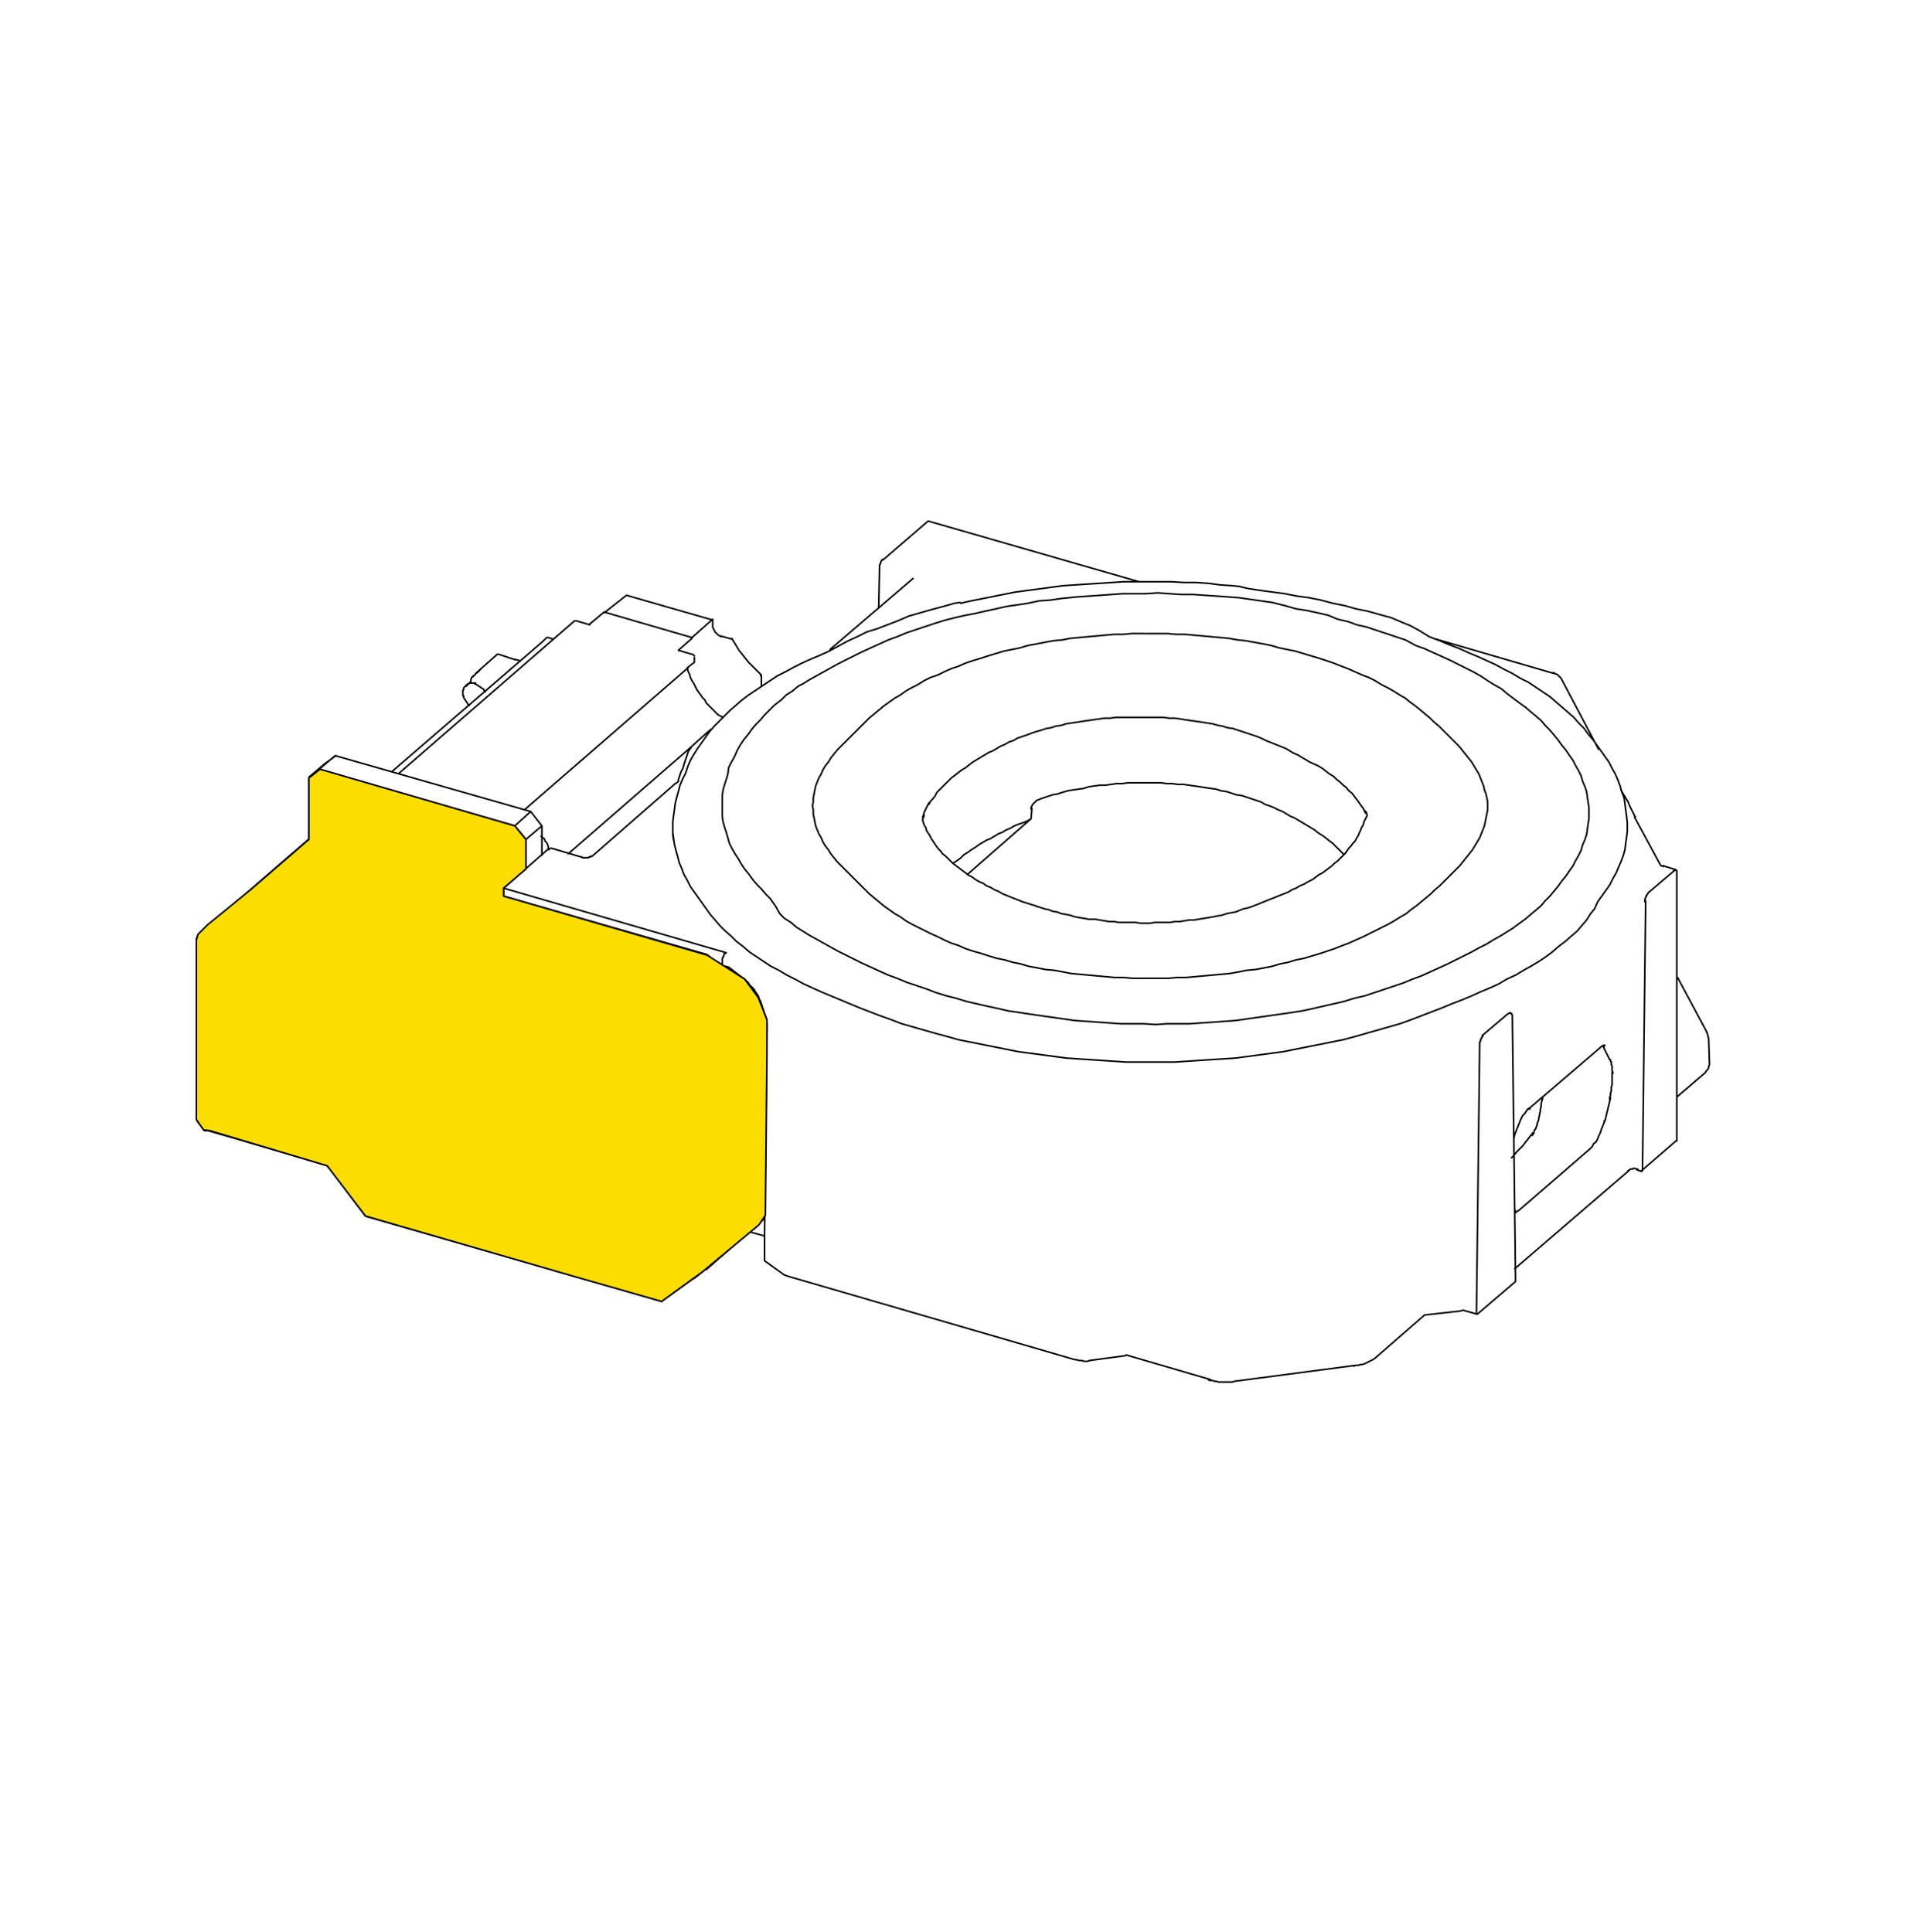 <?xml version="1.0" encoding="utf-8"?>
<!-- Generator: Adobe Illustrator 24.0.2, SVG Export Plug-In . SVG Version: 6.00 Build 0)  -->
<svg version="1.1" xmlns="http://www.w3.org/2000/svg" x="0px" y="0px"
     viewBox="0 0 240.2 242.1" style="enable-background:new 0 0 240.2 242.1;" xml:space="preserve">
<style type="text/css">
	.st0{fill:none;stroke:#000000;stroke-width:0.198;stroke-linecap:round;stroke-linejoin:round;stroke-miterlimit:10;}
	.st1{fill:#FBDD00;stroke:#000000;stroke-width:0.2;stroke-linecap:round;stroke-linejoin:round;}
</style>
<g id="Ebene_1">
	<g id="Ebene_1_2_">
		<path class="st0" d="M123,119.5l0.9,0.3l1,0.3l1,0.2l1,0.3l1,0.2l1,0.3l1.1,0.2l1,0.2l1.1,0.1l1.1,0.2l1,0.2l1.1,0.1l1.1,0.1
			l1.1,0.1l1.1,0.1l1.1,0.1h1.1l1.1,0.1h1.2h1.1h1.1h1.1l1.1-0.1h1.1l1.1-0.1l1.1-0.1l1.1-0.1l1.1-0.1l1.1-0.1l1.1-0.2l1-0.2
			l1.1-0.1l1.1-0.2l1-0.2l1-0.3l1-0.2l1-0.3l1-0.2l1-0.3l1-0.3l0.9-0.3l0.9-0.3l1-0.4l0.8-0.3l0.9-0.4l0.9-0.4l0.8-0.4l0.8-0.4
			l0.8-0.4l0.8-0.4l0.7-0.4l0.8-0.5l0.7-0.4l0.6-0.5l0.7-0.5l0.6-0.5l0.6-0.5l0.6-0.5l0.5-0.5l0.6-0.5l0.5-0.5l0.5-0.5l0.5-0.5
			l0.5-0.5l0.5-0.5l0.4-0.5l0.4-0.5l0.4-0.5l0.4-0.5l0.3-0.5l0.3-0.5l0.3-0.5l0.2-0.5l0.2-0.5l0.2-0.5l0.1-0.5l0.1-0.5l0.1-0.5
			l0.1-0.5V101v-0.5l-0.1-0.5l-0.1-0.5L186,99l-0.1-0.5l-0.2-0.5l-0.2-0.5l-0.2-0.5l-0.3-0.5l-0.3-0.5l-0.3-0.5L184,95l-0.4-0.5
			l-0.4-0.5l-0.4-0.5l-0.5-0.5l-0.5-0.5l-0.5-0.5l-0.5-0.5l-0.5-0.5l-0.6-0.5l-0.5-0.5l-0.6-0.5L178,89l-0.6-0.5l-0.7-0.5l-0.6-0.5
			l-0.7-0.4l-0.8-0.5l-0.7-0.4l-0.8-0.4l-0.8-0.5l-0.8-0.4l-0.8-0.3l-0.9-0.4l-0.9-0.4l-0.8-0.3l-1-0.4l-0.9-0.3l-0.9-0.3l-1-0.3
			l-1-0.3l-1-0.3l-1-0.2l-1-0.2l-1-0.3l-1-0.2l-1.1-0.2l-1.1-0.2l-1-0.1L154,80l-1.1-0.1l-1.1-0.1l-1.1-0.1l-1.1-0.1l-1.1-0.1h-1.1
			l-1.1-0.1h-1.1h-1.1H143h-1.2l-1.1,0.1h-1.1l-1.1,0.1l-1.1,0.1l-1.1,0.1l-1.1,0.1l-1.1,0.1l-1,0.2l-1.1,0.1l-1.1,0.2l-1,0.2
			l-1.1,0.2l-1,0.3l-1,0.2l-1,0.2l-1,0.3l-1,0.3l-0.9,0.3l-1,0.3l-0.9,0.3l-0.9,0.4l-0.9,0.3l-0.9,0.4l-0.8,0.4l-0.9,0.3l-0.8,0.4
			l-0.8,0.5l-0.8,0.4l-0.7,0.4l-0.7,0.5l-0.7,0.4l-0.7,0.5l-0.7,0.5l-0.6,0.5l-0.6,0.5l-0.6,0.5l-0.5,0.5l-0.5,0.5l-0.5,0.5
			l-0.5,0.5l-0.5,0.5l-0.5,0.5l-0.5,0.5l-0.5,0.5l-0.4,0.5l-0.4,0.5l-0.3,0.5l-0.4,0.5l-0.3,0.5l-0.2,0.5l-0.3,0.5l-0.2,0.5
			l-0.2,0.5l-0.1,0.5l-0.1,0.5l-0.1,0.5v0.5l-0.1,0.5l0.1,0.5v0.5l0.1,0.5l0.1,0.5l0.1,0.5l0.2,0.5l0.2,0.5l0.3,0.5l0.2,0.5l0.3,0.5
			l0.4,0.5l0.3,0.5l0.4,0.5l0.4,0.5l0.5,0.5l0.5,0.5l0.5,0.5l0.5,0.5l0.5,0.5l0.5,0.5l0.5,0.5l0.5,0.5l0.6,0.5l0.6,0.5l0.6,0.5
			l0.7,0.5l0.7,0.5l0.7,0.4l0.7,0.5l0.7,0.4l0.8,0.4l0.8,0.4l0.8,0.4l0.9,0.4l0.8,0.4l0.9,0.4l0.9,0.3l0.9,0.4l0.9,0.3L123,119.5
			 M117.3,124.4l1.3,0.4l1.2,0.3l1.3,0.4l1.3,0.3l1.3,0.3l1.4,0.3l1.3,0.3l1.4,0.2l1.3,0.2l1.4,0.2l1.4,0.2l1.4,0.2l1.4,0.2l1.5,0.1
			l1.4,0.1l1.4,0.1l1.4,0.1h1.5h1.4l1.5,0.1l1.4-0.1h1.4h1.5l1.4-0.1l1.5-0.1l1.4-0.1l1.4-0.1l1.4-0.2l1.4-0.2l1.4-0.2l1.4-0.2
			l1.4-0.2l1.3-0.2l1.4-0.3l1.3-0.3l1.3-0.3l1.3-0.3l1.3-0.4l1.3-0.3l1.2-0.4l1.2-0.4l1.2-0.4l1.2-0.4l1.2-0.5l1.1-0.4l1.1-0.5
			l1.1-0.5l1.1-0.5l1-0.5l1-0.5l1-0.5l0.9-0.5l1-0.5l0.8-0.5l0.9-0.5l0.8-0.5l0.8-0.5l0.8-0.6l0.7-0.5l0.7-0.6l0.6-0.5l0.7-0.6
			l0.5-0.6l0.6-0.6l0.5-0.6l0.5-0.6l0.5-0.7l0.5-0.6l0.4-0.6l0.5-0.7l0.3-0.6l0.4-0.7l0.3-0.6l0.2-0.7l0.3-0.7l0.2-0.6l0.1-0.7
			l0.1-0.7l0.1-0.6v-0.7v-0.7l-0.1-0.6l-0.1-0.7l-0.1-0.7l-0.2-0.6l-0.3-0.7l-0.2-0.7l-0.3-0.6l-0.4-0.7l-0.3-0.6l-0.5-0.7l-0.4-0.6
			l-0.5-0.6l-0.5-0.7l-0.5-0.6l-0.5-0.6l-0.6-0.6l-0.5-0.6l-0.7-0.6l-0.6-0.5l-0.7-0.6l-0.7-0.5l-0.8-0.6l-0.8-0.6l-0.7-0.6
			l-0.9-0.5l-0.8-0.5l-0.9-0.6l-0.9-0.5l-1-0.5l-1-0.5l-1-0.5l-1.1-0.5l-0.9-0.4l-1.1-0.5l-1.1-0.4l-1.3-0.7l-1.2-0.4l-1.2-0.4
			l-1.2-0.4l-1.2-0.4l-1.3-0.3l-1.1-0.4l-1.3-0.3l-1.2-0.5l-1.3-0.3l-1.4-0.3l-1.3-0.2l-1.4-0.4l-1.6-0.4l-1.4-0.2l-1.4-0.2
			l-1.4-0.2l-1.4-0.1l-1.4-0.1l-1.5-0.1l-1.4-0.1h-1.5l-1.5-0.1l-1.4-0.1l-1.5,0.1h-1.4h-1.5l-1.4,0.1l-1.4,0.1l-1.4,0.1l-1.5,0.1
			L133,75l-1.4,0.2l-1.4,0.1l-1.4,0.3l-1.3,0.2l-1.4,0.2l-1.3,0.3l-1.4,0.3l-1.3,0.3l-1.1,0.2l-1.3,0.3l-1.2,0.3l-1.3,0.4l-1.2,0.4
			l-1.2,0.4l-1.2,0.4l-1.2,0.5l-1.1,0.4l-1.1,0.5l-1.1,0.5l-1.1,0.5l-1,0.5l-1,0.5l-1,0.5l-0.9,0.5l-0.9,0.5l-0.9,0.5l-0.9,0.5
			l-0.8,0.5L100,86l-0.7,0.6l-0.8,0.5l-0.6,0.6L97,88.4L96.4,89l-0.6,0.6l-0.5,0.6l-0.6,0.6l-0.5,0.6l-0.5,0.7l-0.5,0.6l-0.4,0.6
			L92.4,94L92,94.9l-0.4,0.7l-0.3,0.6L91.2,97L91,97.7l-0.2,0.6L90.6,99l-0.1,0.7v0.6v0.7v0.7v0.6l0.1,0.7l0.2,0.7l0.2,0.6l0.2,0.7
			l0.2,0.7l0.3,0.6l0.4,0.7l0.4,0.6l0.4,0.7l0.4,0.6l0.5,0.6l0.5,0.7l0.5,0.6l0.6,0.6l0.5,0.6l0.6,0.6l0.7,1l0.5,0.9l0.6,0.6
			l0.8,0.5l0.7,0.6l0.8,0.5l0.8,0.5l0.9,0.5l0.9,0.5l0.9,0.5l0.9,0.5l1,0.5l1,0.5l1,0.5l1.1,0.5l1.1,0.5l1.1,0.5l1.1,0.4l1.2,0.5
			l1.2,0.4l1.2,0.4L117.3,124.4 M170.9,103l0.4-0.8l-0.1-0.4l-0.3-0.3l0.2,0.4l-0.1-0.2l-0.2-0.4l-0.3-0.4l-0.2-0.3l-0.3-0.4
			l-0.3-0.4l-0.3-0.4l-0.4-0.3l-0.3-0.4l-0.4-0.3l-0.4-0.4l-0.4-0.3l-0.4-0.4l-0.5-0.3l-0.4-0.3l-0.5-0.4l-0.5-0.3l-1.1-0.5
			l-0.5-0.3l-0.5-0.3l-0.5-0.3l-0.5-0.2l-0.5-0.3l-0.5-0.3l-0.5-0.2l-1.5-0.6l-0.5-0.2l-0.6-0.3l-0.5-0.2l-0.6-0.2l-0.6-0.2
			l-0.6-0.2l-0.6-0.2l-0.6-0.2l-0.7-0.1l-0.6-0.2l-0.6-0.1l-0.7-0.2l-0.7-0.1l-0.6-0.1l-0.7-0.1l-0.7-0.1l-0.7-0.1l-0.6-0.1
			l-0.7-0.1h-0.7l-0.7-0.1h-0.7h-0.7h-0.7h-0.7h-0.7h-0.7h-1.1h-0.7l-0.7,0.1h-0.7l-0.7,0.1l-0.7,0.1l-0.7,0.1l-0.7,0.1l-0.6,0.1
			l-0.7,0.1l-0.7,0.1l-0.6,0.2l-0.7,0.1l-0.6,0.2l-0.6,0.1l-0.6,0.2l-0.7,0.2l-0.6,0.2l-0.5,0.2l-0.6,0.2l-0.6,0.2l-0.5,0.3
			l-0.6,0.2l-0.5,0.3l-0.5,0.2l-0.5,0.3l-0.5,0.3l-0.5,0.2l-0.5,0.3l-0.5,0.3l-0.5,0.3l-0.5,0.3l-0.4,0.3l-0.5,0.4l-0.5,0.3
			l-0.4,0.3l-0.5,0.4l-0.4,0.3l-0.4,0.4l-0.3,0.3l-0.4,0.4l-0.3,0.3l-0.4,0.4l-0.2,0.4l-0.3,0.4l-0.3,0.3l-0.2,0.4l0-0.2l-0.2,0.4
			l-0.2,0.4l-0.2,0.4l-0.1,0.4l-0.1,0.2 M156.7,73.8L158,74l1.5,0.2l1.5,0.2l1.5,0.3l1.5,0.2l1.5,0.3l1.5,0.4l1.5,0.3l1.4,0.4
			l1.5,0.3l1.4,0.4l1.5,0.4 M120.4,75.6l0.8-0.2l1.5-0.3l1.5-0.3l1.5-0.3l1.5-0.3l1.5-0.2l1.5-0.2l1.5-0.2l1.5-0.2l1.5-0.1l1.5-0.1
			l1.6-0.1l1.5-0.1l1.5-0.1h1.5h1.5h1.5h1.5l1.6,0.1h1.5l1.5,0.1l1.5,0.2l1.5,0.1l1,0.1 M84.4,105.3l-0.1-0.7v-0.9V103l0.1-0.8
			l0.1-0.7l0.1-0.8l0.2-0.8l0.2-0.7l0.2-0.8l0.3-0.7l0.4-0.8l0.3-0.9l0.3-0.7l0.4-0.7l0.5-0.8l0.5-0.7l0.5-0.7l0.5-0.7l0.6-0.7
			l0.6-0.6l0.7-0.7l0.7-0.7l0.7-0.6l0.8-0.7l0.8-0.6l0.9-0.6l0.9-0.6l0.9-0.6l0.9-0.6l1-0.5l1.1-0.6l1-0.5l1.1-0.5l1.2-0.5l1.1-0.5
			L105,81l1.1-0.6l1.3-0.6l1.2-0.6l1.3-0.4l1.3-0.5l1.3-0.5l1.4-0.6l1.4-0.4l1.4-0.4l1.5-0.4l1.4-0.4l0.7-0.1 M203.9,103.1l-0.1-0.9
			l-0.1-0.7l-0.1-0.8l-0.1-0.7l-0.3-0.8l-0.2-0.7l-0.3-0.8l-0.3-0.7l-0.4-0.7l-0.4-0.8l-0.5-0.7l-0.5-0.7l-0.5-0.7l-0.5-0.7L199,92
			l-0.5-0.7l-0.7-0.7l-0.6-0.7l-0.7-0.6l-0.8-0.7L195,88l-0.8-0.7l-0.9-0.6l-0.9-0.6l-0.9-0.6l-1-0.5l-1-0.6l-1-0.5l-1.1-0.6
			l-1.1-0.5l-1.1-0.5l-1.2-0.5l-1.1-0.5l-1.3-0.5l-1.2-0.5l-1.3-0.5l-1.3-0.8l-1.1-0.6l-1-0.4l-1.4-0.6 M156.6,73.8l-1.3-0.3
			 M94.7,149.5L94.7,149.5v0.2l-0.1,0.1v0.1 M94.7,149.6l1.2-1 M94.7,136v13.5 M94.5,135.6L94.5,135.6l0.1,0.2h0.1v0.1v0.1v0.1
			 M94.2,135.2l0.3,0.4 M94.2,135.2l1.8-1.5 M88.5,119.6l-25.4-7.3 M88.5,119.6L88.5,119.6L88.5,119.6L88.5,119.6l0.2,0.1v0.1h0.1
			l0.1,0.1 M89.3,120.5L89.3,120.5l0.2,0.2l0.1,0.1h0.1h0.1 M89.3,120.5l-0.5-0.6 M90.5,121l-0.7-0.3 M89.3,154.4l1.7-1.5
			 M40.7,95.7l1.4-1 M40.7,95.7l-2,1.7 M67.9,103.5v3.7 M42,94.7l24.5,7 M42,94.7l-2,1.7 M40,96.4l24.5,7.1 M38.7,97.4l1.4-1
			 M38.7,105.2v-7.8 M65.9,105.2v3.7 M64.5,103.5l1.4,1.7 M67.9,103.5l-2,1.7 M66.5,101.7l1.4,1.8 M66.5,101.7l-2,1.8 M68.5,79.9
			L68.5,79.9L68.5,79.9h0.2 M68.7,79.9l0.6,0.2 M59.6,84.4L59.6,84.4l0.2-0.1l0.1-0.1l0.3-0.3 M64.2,83.7L64.2,83.7 M64.2,83.7
			L64,83.8 M65.1,82.8L65.1,82.8l-0.3-0.1l-0.5-0.1 M62.5,82L62.5,82h-0.2 M59.5,84.6L59.5,84.6L59.5,84.6L59.5,84.6l0.1-0.2
			 M59.5,84.6L59.5,84.6L59.5,84.6l-0.2,0.1v0.1h-0.1l-0.1,0.1 M59.1,84.9L59.1,84.9 M59.1,84.9L59.1,84.9L59,85.2v0.1 M58.8,88.4
			L58.8,88.4l-0.2-0.2L58.5,88l-0.1-0.1l-0.1-0.2l-0.1-0.1l-0.1-0.2v-0.2l-0.1,0V87v-0.2v-0.1v-0.2l0.1-0.1v-0.2l0.1-0.1l0.1-0.1
			l0.1-0.1l0.1-0.1l0.1-0.1h0.1l0.2-0.1H59h0.2h0.1h0.2h0.1 M59.5,85.7l0.2,0.1l0.2,0.1L60,86l0.2,0.1l0.1,0.1l0.2,0.1l0.1,0.1
			l0.1,0.2l0.1,0.1 M95.4,84.6V86 M89.3,77.7v0.6 M89.3,78.3v0.3l0.1,0.2l0.1,0.2l0.1,0.2l0.2,0.2l0.2,0.2l0.2,0.1l0.2,0.1
			 M86.7,79.9l2.6-2.3 M78.5,74.6l10.8,3.1 M78.5,74.6l-2.8,2.2 M90.3,79.7l1.4,0.4 M91.7,80l0.3,0.5l0.3,0.5l0.3,0.5L93,82l0.4,0.5
			l0.4,0.5l0.5,0.5l0.5,0.5l0.5,0.5l0.1,0.4 M72.1,77.8L72.1,77.8L72.1,77.8 M86.1,83.7L87,83 M87,83v-0.6 M87,82.2L87,82.2L86.8,82
			h-0.1 M86.5,93.7L71.2,107 M89,91.5l-0.5,0.4 M86.1,83.7l0.1,0.4l0.2,0.4l0.1,0.4l0.2,0.4l0.2,0.3l0.2,0.4l0.2,0.4l0.2,0.3
			l0.3,0.4l0.2,0.3l0.3,0.3l0.2,0.4l0.3,0.3l0.3,0.3l0.3,0.3l0.3,0.3l0.3,0.3l0.6,0.3 M65.7,101.5l20.5-17.8 M85,81.5l1.7-1.5
			 M86.7,79.9L86.7,79.9 M86.7,79.9l-11-3.2 M75.7,76.7l-1.8,1.5 M73.9,78.3l-1.7-0.5 M86.7,82L85,81.5 M68.8,106.5l-0.1-0.2v-0.2
			l-0.1-0.3l-0.1-0.2l-0.2-0.2l-0.1-0.3L68,105l-0.1-0.2h-0.1 M26.2,115.9L26.2,115.9 M26.2,115.9L26.2,115.9 M26.2,115.9
			L26.2,115.9 M26.2,115.9l0.8-0.6 M46.7,152.6L46.7,152.6 M62.3,157.1L62.3,157.1 M88.6,158.9L88.6,158.9 M88.6,158.9L88.6,158.9
			l0.2-0.2 M87,160.2L87,160.2 M87,160.2L87,160.2 M87.8,155.5L87.8,155.5 M87.9,155.5L87.9,155.5 M62.3,157.1l-15.6-4.5 M82.6,163
			l-20.3-5.9 M82.8,163L82.8,163L82.8,163h-0.2 M86.7,160.1L86.7,160.1L86.7,160.1 M86.7,156.4v3.7 M87,155.9L87,155.9L87,155.9
			l-0.2,0.1v0.1v0.1v0.1l-0.1,0.1 M87.5,155.5L87,156 M87.6,155.4L87.6,155.4L87.6,155.4 M87.6,141.8v13.5 M87.5,141.6L87.5,141.6
			L87.5,141.6L87.5,141.6l0.1,0.2 M87,140.9l0.5,0.7 M86.7,140.4L86.7,140.4l0.1,0.2v0.1v0.1h0.1v0.1L87,141 M86.7,136.7v3.6
			 M86.7,136.6L86.7,136.6L86.7,136.6v0.2 M82.8,131.5l3.9,5.1 M82.6,131.4L82.6,131.4L82.6,131.4L82.6,131.4l0.2,0.1 M79,130.4
			l3.6,1 M78.4,130L78.4,130l0.2,0.1v0.1h0.1l0.1,0.1h0.1l0.1,0.1 M77.9,129.3l0.5,0.7 M77.7,129.2L77.7,129.2h0.2v0.1 M44.5,119.6
			l33.2,9.6 M44.4,119.6L44.4,119.6L44.4,119.6 M41.7,121.5l2.7-1.9 M41.2,121.6L41.2,121.6h0.2h0.1h0.1l0.1-0.1 M25.7,117.1
			l15.5,4.5 M25.5,117.1L25.5,117.1L25.5,117.1 M24.7,117.6l0.8-0.5 M24.7,140.5L24.7,140.5L24.7,140.5v-0.2 M25.5,141.5l-0.8-1
			 M25.7,141.6L25.7,141.6L25.7,141.6l-0.2-0.2 M40.8,145.9l-15.1-4.3 M41.2,146.3L41.2,146.3l-0.2-0.2l0,0V146h-0.1h-0.1v-0.1
			 M45.9,152.3l-4.6-6 M46,152.5L46,152.5L46,152.5L46,152.5l-0.2-0.2 M46.7,152.6l-0.6-0.2 M110.2,71.2L110.2,71.2V71v-0.2l0.1-0.1
			v-0.1l0.1-0.2v-0.1l0.1-0.1l0.1-0.1 M110.2,71.2l-0.1,4.9 M214.2,133.4L214.2,133.4L214.2,133.4l-0.1,0.3v0.1L214,134l-0.1,0.1
			l-0.1,0.1l-0.1,0.2l-0.1,0.1 M142.7,72.9l-26.4-7.6 M110.6,70.2l5.7-4.9 M213.7,134.4l-3.5,3 M121.2,109.6l8-7 M68.8,106.4
			L68.8,106.4l0.2-0.1l0,0 M205.1,146.6l0.6,0.2 M204,146.7L204,146.7l0.2-0.1l0.1-0.1h0.1h0.2l0.1-0.1h0.1l0.2,0.1h0.1h0.1
			 M210.1,142.9l-4.4,3.8 M210.1,109.5V143 M210.1,109.5L210.1,109.5v-0.2v-0.1v-0.1H210V109h-0.1h-0.1v0.1h-0.1 M206.5,111.9
			L206.5,111.9l-0.1,0.2l-0.1,0.1v0.1l-0.1,0.1v0.1l-0.1,0.2v0.1v0.1v0.1 M205.8,146.7l0.4-33.8 M95.8,158L95.8,158L95.8,158
			 M95.8,154.7v1.1v1.1v1 M209.8,109.1l-3.3,2.8 M91.3,121.2l-0.8-0.2 M90.5,120.5v0.5 M90.5,120.5L90.5,120.5v-0.2v-0.2l0.1-0.1
			v-0.1l0.1-0.1v-0.2l0.1-0.1h0.1v-0.1 M94,154.4l1.8,0.5 M63.1,111.3v1 M129.2,102.6l-0.5,0.3l-0.5,0.2l-0.6,0.2l-0.5,0.2l-0.5,0.3
			l-0.5,0.2l-0.5,0.3l-0.5,0.2l-0.5,0.3l-0.5,0.3l-0.5,0.2l-0.5,0.3l-0.5,0.3l-0.4,0.3l-0.5,0.3l-0.4,0.3l-0.5,0.3l-0.4,0.4
			l-0.4,0.3l-0.6,0.4 M129.2,102.6l0.1-1.3 M130.7,100l-0.3,0.1l-0.2,0.1l-0.3,0.1l-0.1,0.1l-0.2,0.2l-0.1,0.1l-0.1,0.1l-0.1,0.2
			l-0.1,0.2v0.1v0.1 M130.7,100l0.6-0.2l0.6-0.2l0.6-0.1l0.6-0.2l0.7-0.2l0.6-0.1l0.7-0.1l0.7-0.1l0.6-0.2l0.7-0.1l0.7-0.1h0.7
			l0.7-0.1l0.7-0.1h0.7l0.7-0.1h0.7h0.7h0.7h0.7h0.7h0.7l0.7,0.1h0.7l0.7,0.1h0.7l0.7,0.1l0.7,0.1l0.7,0.1l0.6,0.1l0.7,0.1l0.7,0.1
			l0.6,0.2l0.7,0.1l0.6,0.2l0.6,0.2l0.7,0.1l0.6,0.2l0.6,0.2l0.6,0.2l0.6,0.2l0.5,0.3l0.6,0.2l0.5,0.2l0.6,0.3l0.5,0.2l0.5,0.3
			l0.5,0.3l0.5,0.2l0.5,0.3l0.5,0.3l0.5,0.3l0.5,0.3l0.5,0.3l0.5,0.4l0.5,0.3l0.4,0.3l0.5,0.4l0.4,0.3l0.4,0.4l0.3,0.3l0.4,0.4
			l0.3,0.3 M95.8,158l2.5,1.8 M93,122.5l-1.7-1.3 M93,122.5l0.2,0.1l0.2,0.2l0.2,0.2l0.2,0.2l0.1,0.2l0.2,0.2l0.2,0.2l0.2,0.2
			l0.1,0.2l0.2,0.3l0.2,0.3l0.1,0.2l-0.1,0l0.2,0.3l0.1,0.2l0.1,0.3l0.1,0.3l0.1,0.3l0.1,0.3l0.1,0.3l0.1,0.3l0.1,0.3v0.3l0.1,0.3
			v0.2v0.3v0.3v0.3 M95.8,154.7l0.3-25.8 M98.6,159.9L98.6,159.9l-0.2-0.1h-0.1 M178.5,164.8l-6.2,5.4 M189.8,159l14.3-12.3
			 M91,119.4l-0.2,0.1 M63.1,111.3l5.6-4.9 M91,119.4l-27.9-8.1 M172.3,170.2L172.3,170.2l-0.3,0.2l-0.2,0.1l-0.2,0.1l-0.2,0.1
			l-0.2,0.1l-0.2,0.1l-0.3,0.1h-0.2l-0.3,0.1h-0.3l-0.3,0.1 M151.7,172.9l-10.6-3.1 M154.7,173.1l-0.3,0.1h-0.2h-0.3h-0.3h-0.3H153
			h-0.3l-0.3-0.1h-0.2l-0.3-0.1h-0.3l-0.2-0.1 M183,164.3L183,164.3l0.3-0.1h0.1l0.2,0.1h0.1 M183.7,164.3l1.4,0.4 M189.9,160.6
			l-4.8,4.1 M189.5,127.4L189.5,127.4v-0.2l-0.1-0.1V127h-0.1l-0.1-0.1l-0.1,0.1H189 M185.8,129.8L185.8,129.8l-0.1,0.2l-0.1,0.1
			v0.1l-0.1,0.1v0.2l-0.1,0.1v0.1v0.2v0.1 M185,164.6l0.4-33.7 M189.5,127.4l0.4,33.2 M169.9,171.1l-15.2,2 M189,127l-3.3,2.8
			 M134.7,170.4h0.2l0.3,0.1h0.2h0.2l0.2,0.1h0.2h0.3l0.2-0.1h0.2 M98.6,159.9l36.1,10.5 M136.5,170.5l4.5-0.6 M178.5,164.8l4.5-0.5
			 M84.3,103.2v0.3v0.8l0.1,0.8l0.1,0.7l0.2,0.8l0.2,0.7l0.2,0.8l0.3,0.7l0.3,0.8l0.4,0.7l0.4,0.8l0.5,0.7l0.5,0.7l0.5,0.7l0.5,0.7
			l0.5,0.7l0.6,0.7l0.6,0.7l0.7,0.7l0.7,0.6l0.7,0.7l0.8,0.6l0.8,0.7l0.9,0.6l0.9,0.6l0.9,0.6l1,0.5l1,0.6l1,0.5l1.1,0.6l1.1,0.5
			l1.1,0.5l1.2,0.5l1.2,0.5l1.2,0.5l1.2,0.5l1.3,0.5l1.3,0.5l1.4,0.5l1.3,0.5l1.4,0.4l1.4,0.4l1.4,0.4l1.5,0.4l1.4,0.4l1.5,0.3
			l1.5,0.3l1.5,0.3l1.5,0.3l1.5,0.3l1.5,0.2l1.5,0.2l1.5,0.2l1.5,0.2l1.5,0.1l1.5,0.1l1.5,0.1l1.5,0.1l1.5,0.1h1.5h1.6h1.5h1.5
			l1.5-0.1l1.5-0.1l1.5-0.1l1.6-0.1l1.5-0.1l1.5-0.2l1.5-0.2l1.5-0.2l1.5-0.2l1.5-0.3l1.5-0.3l1.5-0.3l1.5-0.3l1.5-0.3l1.5-0.4
			l1.4-0.4l1.4-0.4l1.4-0.4l1.4-0.4l1.4-0.5l1.3-0.5l1.3-0.5l1.3-0.5l1.2-0.5l1.3-0.5l1.2-0.5l1.1-0.5l1.2-0.5l1.1-0.5l1-0.6
			l1.1-0.5l1-0.6l0.9-0.5l1-0.6l0.9-0.6l0.8-0.6l0.8-0.7l0.8-0.6l0.8-0.7l0.7-0.6l0.6-0.7l0.6-0.7l0.5-0.8l0.5-0.6l0.4-0.9l0.5-0.7
			l0.5-0.7l0.5-0.7l0.4-0.8l0.4-0.7l0.3-0.7l0.3-0.7l0.3-0.8l0.2-0.7l0.1-0.8l0.1-0.7l0.1-0.8v-0.8v-0.3 M130,113.6l-1.9-0.6
			l-0.5-0.2l-0.5-0.2l-0.5-0.2l-0.5-0.2l-0.5-0.2l-0.5-0.3l-0.5-0.2l-0.5-0.3l-0.5-0.2l-0.4-0.3l-0.5-0.2l-0.5-0.3l-0.4-0.3
			l-0.4-0.2l-0.4-0.3l-0.4-0.3l-0.4-0.3l-0.4-0.3l-0.4-0.3l-0.3-0.3l-0.3-0.3l-0.3-0.3l-0.4-0.3l-0.2-0.3l-0.3-0.3l-0.3-0.4
			l-0.2-0.3l-0.2-0.3l-0.2-0.3l-0.2-0.4l-0.2-0.3l-0.2-0.3l-0.1-0.4l-0.2-0.3l-0.1-0.3l-0.1-0.4l0.2-0.5 M170.9,103l-0.1,0.4
			l-0.2,0.3l-0.1,0.3l-0.2,0.4l-0.1,0.3L170,105l-0.2,0.4l-0.3,0.3l-0.2,0.3l-0.3,0.3l-0.2,0.3l-0.2,0.3l-0.4,0.4l-0.3,0.3l-0.3,0.3
			l-0.4,0.3l-0.3,0.3l-0.4,0.3l-0.4,0.3l-0.4,0.3l-0.4,0.2l-0.4,0.3l-0.4,0.3l-0.2,0.1l-0.4,0.2l-0.5,0.3l-0.5,0.2l-0.5,0.3
			l-0.5,0.2l-0.5,0.3l-0.5,0.2l-0.5,0.2l-0.5,0.2l-0.5,0.2l-0.5,0.2l-0.5,0.2l-0.5,0.2l-0.5,0.2l-0.5,0.2l-0.6,0.2l-0.5,0.1
			l-0.5,0.2l-0.5,0.2l-0.6,0.1l-0.5,0.1l-0.6,0.2l-0.6,0.1l-0.5,0.1l-0.6,0.1l-0.6,0.1l-0.6,0.1l-0.6,0.1H149l-0.6,0.1l-0.6,0.1
			h-0.6l-0.6,0.1H146h-0.6h-0.7l-0.6,0.1h-0.6h-0.6l-0.6-0.1h-0.9h-0.6h-0.6l-0.6-0.1H139l-0.6-0.1l-0.6-0.1l-0.6-0.1h-0.8l-0.5-0.1
			l-0.6-0.1l-0.6-0.1l-0.6-0.2l-0.5-0.1l-0.6-0.1l-0.5-0.2l-0.6-0.1l-0.5-0.2l-0.5-0.1l-0.6-0.2l-0.4-0.1 M39.8,104.2l-12,10.4
			 M88.5,159.1l7.3-6.4 M91,152.9l3.6-3.1 M64.6,82.7L62.5,82 M68.5,79.9L68,80.4 M59.6,84.4L59.6,84.4 M62.3,82l-2.7,2.4 M59,85.4
			L58.4,86 M68,80.4L49.1,96.7 M72,77.8L50,96.9 M25.5,141.5L25.5,141.5l0.1,0.2h0.1h0.1 M24.6,140.2L24.6,140.2L24.6,140.2l0.1,0.2
			v0.1 M24.7,140.5l0.8,1 M45.9,152.4L45.9,152.4L45.9,152.4l0.2,0.1h0.1 M25.8,141.6l15,4.4 M40.8,146L40.8,146l0.2,0.1l0,0
			l0.1,0.1v0.1h0.1 M41.2,146.3l4.6,6.1 M27.8,114.6l-1.5,1.4 M26.2,115.9l-1.5,1.5 M24.6,117.7v22.5 M24.7,117.5L24.7,117.5
			l-0.1,0.2v0.1 M46.1,152.5L82.7,163 M82.7,163L82.7,163l0.2,0.1L83,163l0,0 M87,160.2l1.6-1.3 M83,163l3.9-2.8 M87,160.2L87,160.2
			 M87.9,155.5l1.5-1.3 M87.6,155.4h0.2h0.1 M114.4,72.5L114.4,72.5 M114.4,72.5L104,81.4 M194.7,84.4L179.6,80 M195.6,85L195.6,85
			l-0.2-0.2l-0.1-0.1l-0.1-0.1l-0.1-0.1H195l-0.2-0.1l-0.1-0.1h-0.1 M213.9,129.4l-3.7-6.9 M214.2,133.4l-0.1-3.1 M214.1,130.3
			L214.1,130.3v-0.2l-0.1-0.2v-0.2l-0.1-0.2v-0.1l-0.1-0.1 M200.3,93.9l-4.7-8.9 M89.1,91.4l-0.5,0.4L88.4,92 M88.5,91.9l-1.9,1.7
			 M86.6,93.7L86.6,93.7L86.6,93.7l-0.2,0.2V94h-0.1v0 M86.3,94l-0.6,1.8 M85.7,95.8l-0.1,0.4l-0.3,0.6L85,97.7v0.2 M85,97.9
			L85,97.9 M85,97.9l-0.2,0.2l-0.2,0.1l-0.1,0.1 M204.9,102.4l-0.1-0.2l-0.2-0.4l-0.2-0.4l-0.2-0.4l-0.2-0.5l-0.3-0.5l-0.3-0.5
			l-0.3-0.5l0,0 M193.3,137.6L193.3,137.6l-0.2,0.7 M193.1,138.3L193.1,138.3v0.4L193,139v0.3l-0.1,0.3v0.2l-0.1,0.3v0.2l-0.1,0.3
			l-0.1,0.2v0.2l-0.1,0.2l-0.1,0.3l-0.1,0.1l-0.1,0.2v0.2l-0.1,0.1l-0.1,0.2l0-0.3v0.1 M202,135.4L202,135.4v0.3v0.3l-0.1,0.2v0.3
			v0.2l-0.1,0.3v0.3l-0.1,0.2v0.3 M201.8,137.6l-0.7,2.9 M202,134.4v1 M201,140.5v0.2l-0.1,0.2l-0.1,0.3l-0.1,0.2l-0.1,0.3l-0.1,0.3
			l-0.1,0.2l-0.1,0.2l-0.1,0.3l-0.1,0.2l-0.1,0.2l0-0.1l-0.1,0.2l-0.2,0.1l-0.1,0.2l-0.1,0.2l-0.1,0.1l-0.1,0.1l-0.1,0.1l-0.1,0.1
			 M201.8,132.8L201.8,132.8v0.2l0.1,0.1v0.2v0.1l0.1,0.2v0.2v0.2v0.2l0.1,0.2v0.1 M84.5,98.3l-10.3,9 M200.9,131.2l0.8,1.6
			 M72.8,107.4l-3.7-1.1 M74.2,107.3L74.2,107.3L74.2,107.3H74v0.1l0,0h-0.1h-0.1l-0.1,0.1h-0.1h-0.2h-0.1h-0.1H73l0,0l-0.1-0.1
			h-0.1 M208.1,108.5l-3.3-6.1 M208.4,108.6L208.4,108.6l-0.2-0.1h-0.1 M210,109l-1.6-0.5 M200.9,131L200.9,131v0.2h0.1
			 M200.5,131.3L200.5,131.3L200.5,131.3l0.2-0.2h0.1l0.1-0.1h0.1h0.1 M192,142.1l-0.2,0.2l-0.3,0.4l-0.4,0.5l-0.3,0.4l-0.4,0.4
			l-0.4,0.4l-0.4,0.5l-0.2,0.2 M199.2,144l-8.9,7.7 M190.3,151.7L190.3,151.7l-0.2,0.1l-0.1,0.1h-0.1v0.1 M189.9,151.8l-0.1-0.2
			 M191.5,139l9-7.7 M189.7,142.8v-0.3 M189.7,142.6L189.7,142.6l0.1-0.4l0.1-0.3l0.1-0.2l0.1-0.3l0.1-0.2l0.1-0.3l0.1-0.2l0.1-0.3
			l0.1-0.2l0.1-0.2l0.1-0.2l0.2-0.2l0.1-0.1l0.1-0.2l0.1-0.1l0.1-0.2l0.2-0.1l0.1-0.1v0.2 M84.3,103.1L84.3,103.1 M203.9,103.2
			L203.9,103.2"/>
	</g>
</g>
<g id="Ebene_2">
	<g id="Ebene_3_3_">
		<polyline class="st1" points="63.1,112.3 63.1,111.3 65.9,108.9 65.9,105.2 64.5,103.5 40.1,96.4 38.7,97.5 38.7,105.2
			31.4,111.5 26,115.9 24.8,117.1 24.6,117.8 24.6,124.6 24.6,127.8 24.6,140.3 25.5,141.6 26.3,141.7 41,146.1 45.8,152.4
			72.4,160.1 82.9,163.1 88,159.4 95.1,153.5 95.9,152.3 96.1,132.1 96.1,127.8 95,125 93.3,122.7 88.6,119.7 63.1,112.3 		"/>
	</g>
</g>
</svg>
